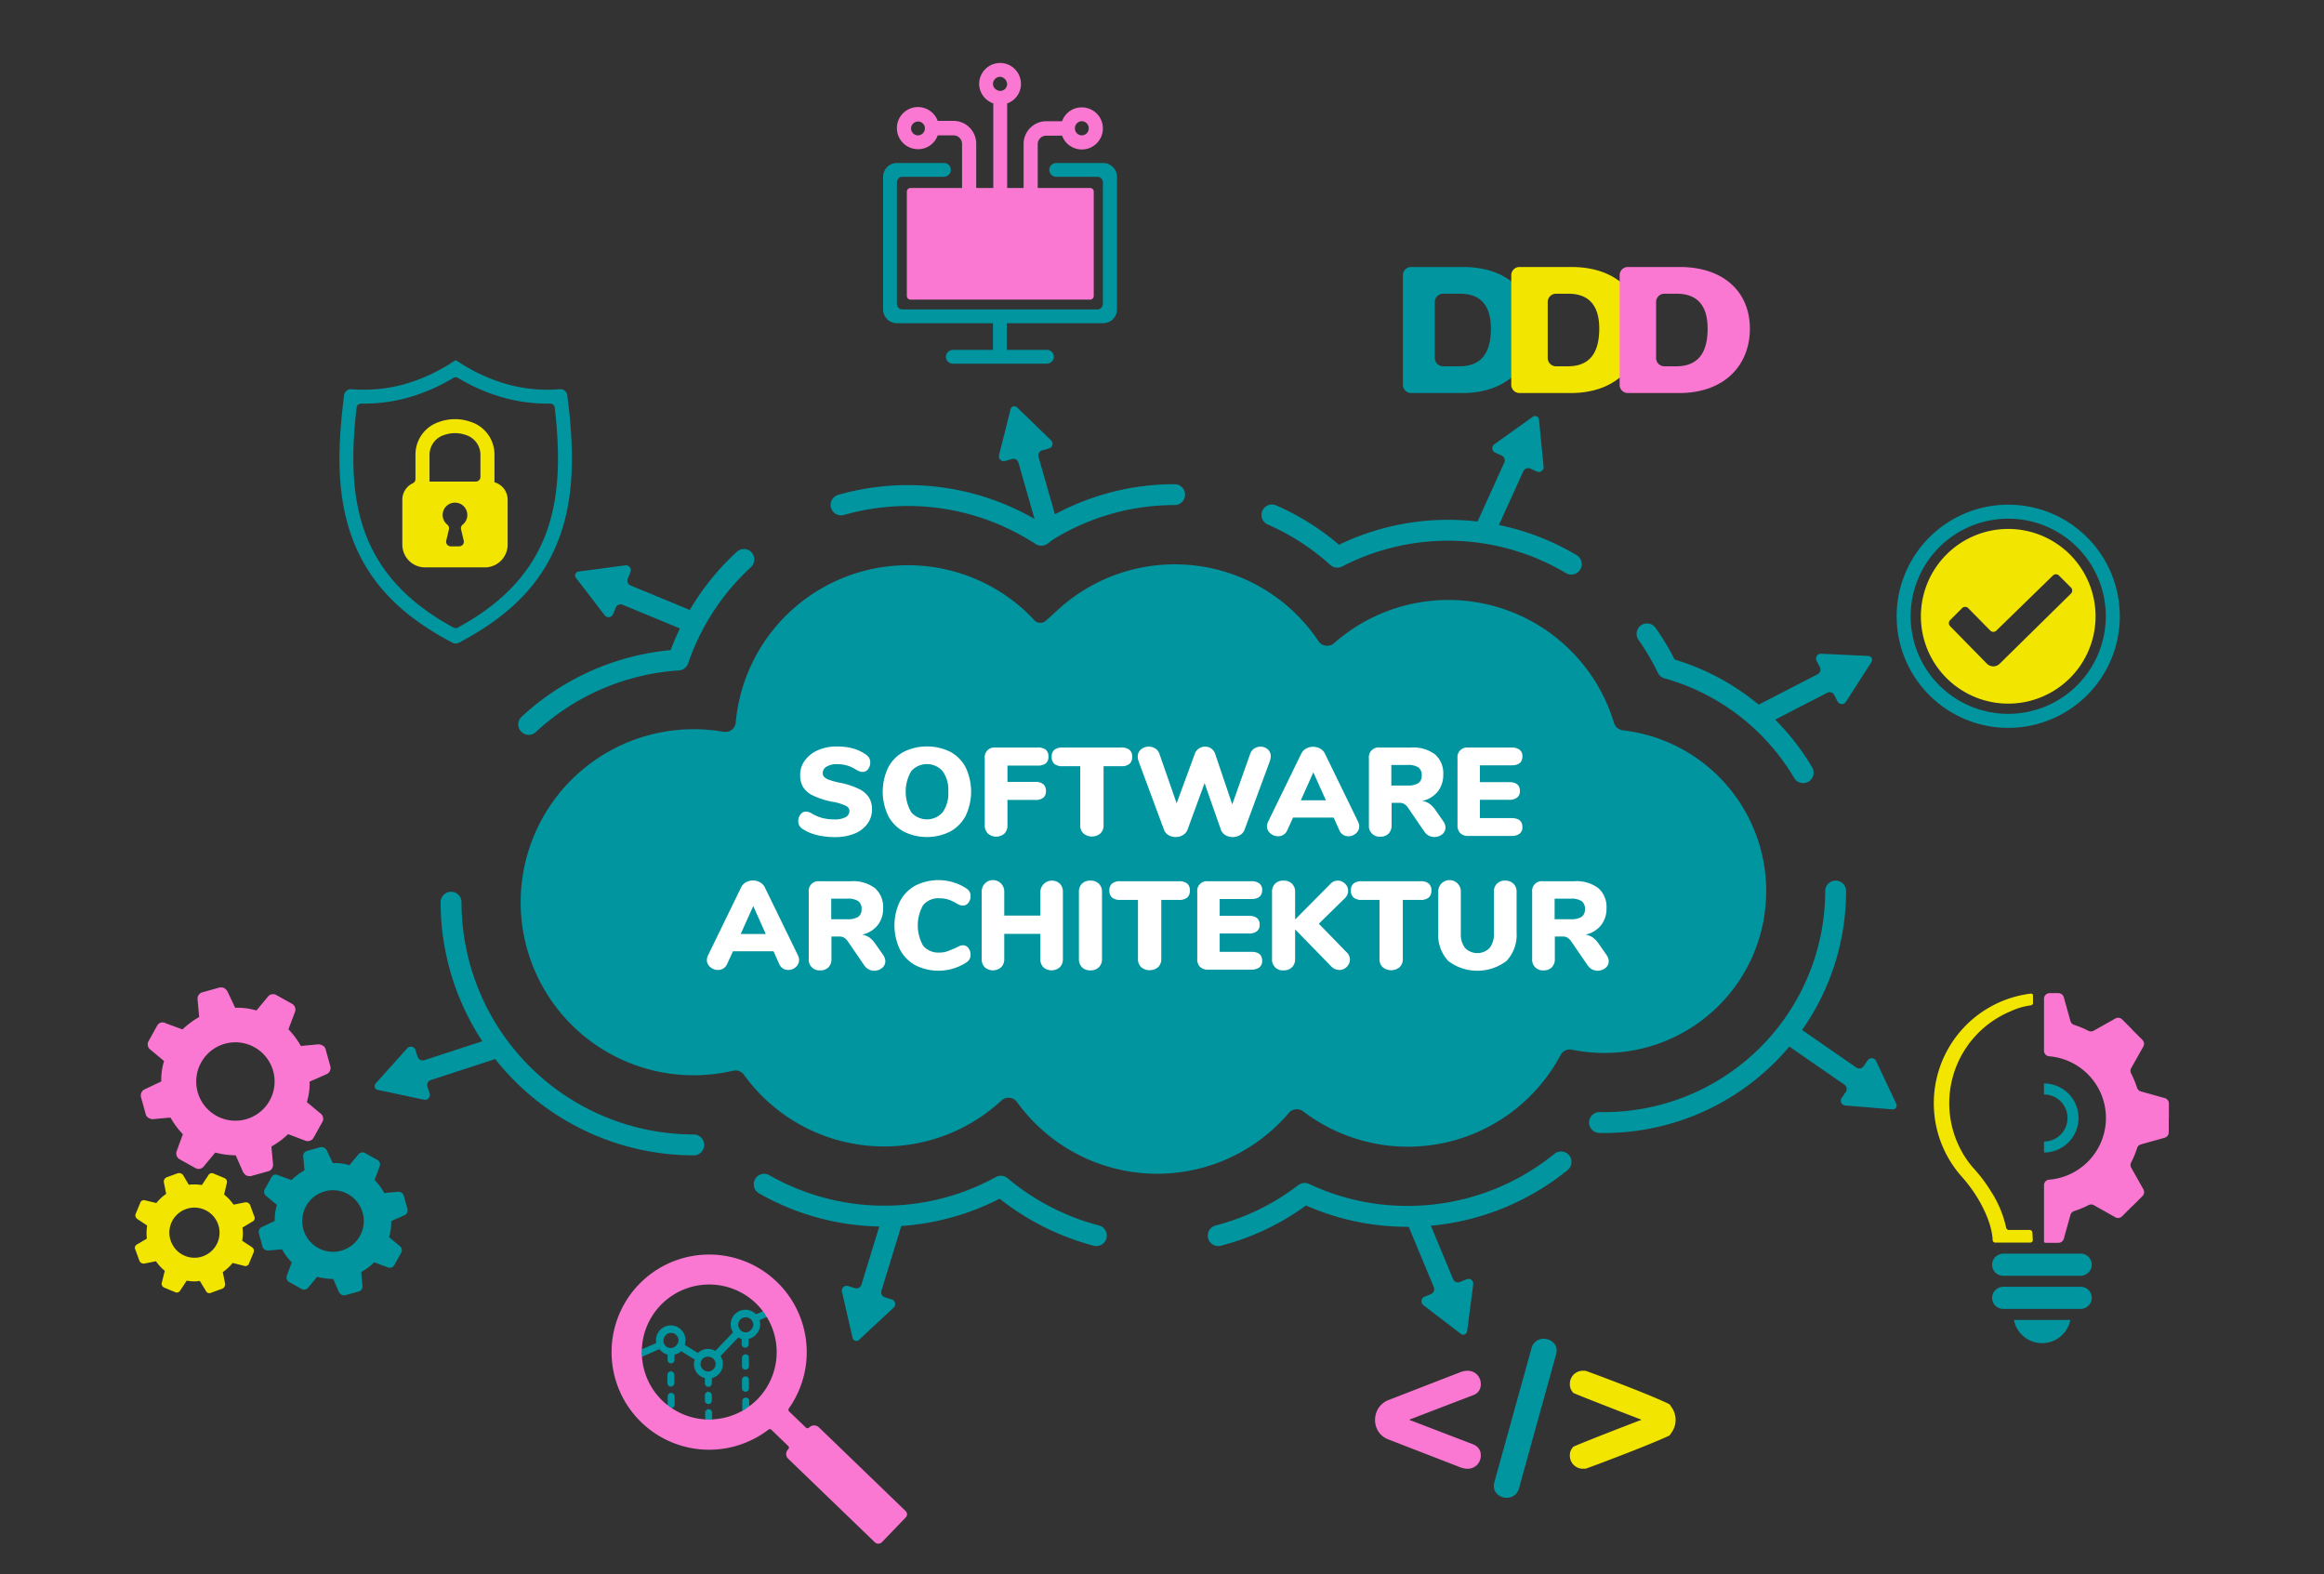 <svg xmlns="http://www.w3.org/2000/svg" xmlns:xlink="http://www.w3.org/1999/xlink" width="443" height="300" viewBox="0 0 443 300">
  <rect x="0" y="0" width="443" height="300" fill="#333333" stroke="none"/>
  <defs>
    <clipPath id="clip-path">
      <rect id="Rechteck_24185" data-name="Rechteck 24185" width="410.879" height="299.01" fill="none"/>
    </clipPath>
    <clipPath id="clip-path-2">
      <rect id="Rechteck_24186" data-name="Rechteck 24186" width="410.879" height="304.799" fill="none"/>
    </clipPath>
    <clipPath id="clip-path-3">
      <rect id="Rechteck_24745" data-name="Rechteck 24745" width="56.329" height="55.143" fill="#fff"/>
    </clipPath>
    <clipPath id="clip-Illustration_B">
      <rect width="443" height="300"/>
    </clipPath>
  </defs>
  <g id="Illustration_B" clip-path="url(#clip-Illustration_B)">
    <g id="Gruppe_86557" data-name="Gruppe 86557" transform="translate(16.06 12)">
      <g id="Gruppe_86554" data-name="Gruppe 86554">
        <g id="Gruppe_86553" data-name="Gruppe 86553" clip-path="url(#clip-path)">
          <g id="Gruppe_88238" data-name="Gruppe 88238" transform="translate(251.36 38.886)">
            <path id="Pfad_312456" data-name="Pfad 312456" d="M293.537,41.047a1.573,1.573,0,0,1,1.573-1.573h9.865c8.476,0,13.39,4.836,13.39,11.749,0,6.929-4.786,12.278-13.512,12.278H295.11a1.573,1.573,0,0,1-1.573-1.573Zm6.086,15.781A1.574,1.574,0,0,0,301.2,58.4h3.141c4.236,0,5.97-2.679,5.97-7.179,0-3.98-1.62-6.65-5.877-6.65H301.2a1.573,1.573,0,0,0-1.574,1.574Z" transform="translate(-293.537 -39.474)" fill="#00959f"/>
            <path id="Pfad_312457" data-name="Pfad 312457" d="M317.476,41.047a1.573,1.573,0,0,1,1.573-1.573h9.865c8.476,0,13.39,4.836,13.39,11.749,0,6.929-4.787,12.278-13.512,12.278h-9.744a1.573,1.573,0,0,1-1.573-1.573Zm6.949,15.781A1.574,1.574,0,0,0,326,58.4h2.278c4.234,0,5.97-2.679,5.97-7.179,0-3.98-1.62-6.65-5.877-6.65H326a1.573,1.573,0,0,0-1.574,1.574Z" transform="translate(-296.82 -39.474)" fill="#f2e500"/>
            <path id="Pfad_312458" data-name="Pfad 312458" d="M341.417,41.047a1.573,1.573,0,0,1,1.573-1.573h9.865c8.476,0,13.39,4.836,13.39,11.749,0,6.929-4.786,12.278-13.512,12.278H342.99a1.573,1.573,0,0,1-1.573-1.573Zm6.949,15.781A1.574,1.574,0,0,0,349.94,58.4h2.278c4.234,0,5.97-2.679,5.97-7.179,0-3.98-1.62-6.65-5.877-6.65H349.94a1.573,1.573,0,0,0-1.574,1.574Z" transform="translate(-300.102 -39.474)" fill="#fa78d2"/>
          </g>
          <g id="Gruppe_88239" data-name="Gruppe 88239" transform="translate(48.651 56.704)">
            <path id="Pfad_312459" data-name="Pfad 312459" d="M48.614,72.31a28.847,28.847,0,0,0,9.949-.918,33.111,33.111,0,0,0,9.191-4.18l.476-.307a.434.434,0,0,1,.478,0l.476.307a33.106,33.106,0,0,0,9.19,4.18,28.852,28.852,0,0,0,9.95.918,1.324,1.324,0,0,1,1.417,1.151v.006C90.9,82.544,91.273,91.419,88.607,99.5c-3.326,10.073-10.407,16.327-19.52,21.128a1.331,1.331,0,0,1-1.236,0c-9.112-4.8-16.2-11.054-19.52-21.128-2.665-8.077-2.288-16.951-1.135-26.029v-.006A1.323,1.323,0,0,1,48.614,72.31Zm10.645,1.634a31.368,31.368,0,0,1-8.786,1.109.881.881,0,0,0-.9.775c-.907,8.023-1.045,15.81,1.274,22.838,2.4,7.279,7.49,13.814,17.19,19.066a.9.9,0,0,0,.855,0c9.7-5.252,14.786-11.786,17.19-19.066,2.319-7.028,2.181-14.815,1.274-22.838a.88.88,0,0,0-.9-.775,31.376,31.376,0,0,1-8.786-1.109,35.162,35.162,0,0,1-8.764-3.782.868.868,0,0,0-.89,0,35.126,35.126,0,0,1-8.765,3.782" transform="translate(-46.317 -66.833)" fill="#00959f"/>
            <path id="Pfad_312460" data-name="Pfad 312460" d="M65.387,91.691h8.824a.881.881,0,0,0,.88-.88V86.685a3.969,3.969,0,0,0-2.77-3.867,6.209,6.209,0,0,0-4.154,0,3.975,3.975,0,0,0-2.78,3.867Zm12.381.131a3.464,3.464,0,0,1,2.509,3.32v8.577a4.343,4.343,0,0,1-4.33,4.33H64.531a4.343,4.343,0,0,1-4.33-4.33V95.141a3.462,3.462,0,0,1,2-3.131.873.873,0,0,0,.506-.791V86.685a6.535,6.535,0,0,1,4.547-6.376,8.924,8.924,0,0,1,5.974,0,6.528,6.528,0,0,1,4.537,6.377Zm-7.529,3.884a2.353,2.353,0,0,1,1.478,4.183.889.889,0,0,0-.324.9l.512,2.165a.879.879,0,0,1-.856,1.082H69.43a.879.879,0,0,1-.856-1.082l.512-2.165a.889.889,0,0,0-.324-.9,2.353,2.353,0,0,1,1.478-4.183" transform="translate(-48.221 -68.61)" fill="#f2e500" fill-rule="evenodd"/>
          </g>
          <g id="Gruppe_88236" data-name="Gruppe 88236" transform="translate(352.56 177.29)">
            <path id="Pfad_312461" data-name="Pfad 312461" d="M455.164,231.991a6.594,6.594,0,0,0-6.586-6.586v2.1a4.485,4.485,0,1,1,0,8.971v2.1a6.594,6.594,0,0,0,6.586-6.586" transform="translate(-427.574 -208.196)" fill="#00959f"/>
            <path id="Pfad_312462" data-name="Pfad 312462" d="M435.97,253.02h6.65a.491.491,0,0,0,.49-.519l-.081-1.4a.519.519,0,0,0-.518-.489h-3.934a.559.559,0,0,1-.55-.444,20.9,20.9,0,0,0-2.9-6.926,28.779,28.779,0,0,0-3.248-4.32,18.04,18.04,0,0,1-2.9-4.412,18.962,18.962,0,0,1,9.765-25.516,13.532,13.532,0,0,1,4.007-1.2.454.454,0,0,0,.4-.446l-.008-1.44a.353.353,0,0,0-.392-.348,21.051,21.051,0,0,0-13.375,34.681,28.255,28.255,0,0,1,2.98,3.91c2.675,4.328,3.06,7.24,3.094,8.361a.524.524,0,0,0,.52.514" transform="translate(-424.236 -205.474)" fill="#f2e500"/>
            <path id="Pfad_312463" data-name="Pfad 312463" d="M448.664,252.982a.565.565,0,0,0,.228.069h2.428a1.075,1.075,0,0,0,1.035-.785l1.269-4.541a1.072,1.072,0,0,1,.71-.727,18.5,18.5,0,0,0,2.734-1.136,1.071,1.071,0,0,1,1.017.013l4.086,2.3a1.075,1.075,0,0,0,1.287-.176l1.938-1.938.016.016,1.938-1.937a1.075,1.075,0,0,0,.176-1.287l-2.316-4.115a1.068,1.068,0,0,1-.013-1.016A18.515,18.515,0,0,0,466.326,235a1.073,1.073,0,0,1,.728-.711l4.522-1.265a1.074,1.074,0,0,0,.785-1.035v-2.741h.023V226.5a1.074,1.074,0,0,0-.784-1.035l-4.558-1.275a1.074,1.074,0,0,1-.727-.709,18.6,18.6,0,0,0-1.127-2.714,1.072,1.072,0,0,1,.012-1.016l2.31-4.1a1.074,1.074,0,0,0-.177-1.287l-1.937-1.938.016-.016-1.938-1.938a1.074,1.074,0,0,0-1.286-.177l-4.132,2.326a1.075,1.075,0,0,1-1.016.013,18.438,18.438,0,0,0-2.706-1.121,1.075,1.075,0,0,1-.71-.727l-1.269-4.541a1.075,1.075,0,0,0-1.035-.785h-1.665a1.075,1.075,0,0,0-1.075,1.075v9.894a1.063,1.063,0,0,0,.967,1.065,11.8,11.8,0,0,1,0,23.522,1.062,1.062,0,0,0-.967,1.065v10.595s0,.23.084.3" transform="translate(-427.574 -205.462)" fill="#fa78d2"/>
            <path id="Pfad_312464" data-name="Pfad 312464" d="M447.308,282.074a5.485,5.485,0,0,0,5.376-4.427H441.932a5.485,5.485,0,0,0,5.376,4.427" transform="translate(-426.662 -215.36)" fill="#00959f"/>
            <path id="Pfad_312465" data-name="Pfad 312465" d="M454,270.321H439.332a2.181,2.181,0,0,0-2.15,1.582,2.115,2.115,0,0,0,2.046,2.639h14.666a2.182,2.182,0,0,0,2.151-1.581A2.115,2.115,0,0,0,454,270.321" transform="translate(-426.002 -214.355)" fill="#00959f"/>
            <path id="Pfad_312466" data-name="Pfad 312466" d="M454,263H439.332a2.181,2.181,0,0,0-2.15,1.582,2.115,2.115,0,0,0,2.046,2.639h14.666a2.182,2.182,0,0,0,2.151-1.581A2.115,2.115,0,0,0,454,263" transform="translate(-426.002 -213.351)" fill="#00959f"/>
          </g>
        </g>
      </g>
      <g id="Gruppe_86556" data-name="Gruppe 86556">
        <g id="Gruppe_86555" data-name="Gruppe 86555" clip-path="url(#clip-path-2)">
          <g id="Gruppe_88240" data-name="Gruppe 88240" transform="translate(9.649 176.187)">
            <path id="Pfad_312483" data-name="Pfad 312483" d="M27.731,267.223l-.348-1.246a1.025,1.025,0,0,1,.584-1.216l2.449-1.157a9.466,9.466,0,0,1,.412-3.06l-2.077-1.725a.971.971,0,0,1-.233-1.256l.647-1.164.647-1.164a.9.9,0,0,1,1.246-.349l2.527.928a12.593,12.593,0,0,1,2.5-1.86l-.246-2.65a.994.994,0,0,1,.773-1.06l1.246-.348,1.246-.348a1.12,1.12,0,0,1,.765.1,1.582,1.582,0,0,1,.451.481l1.157,2.449a9.467,9.467,0,0,1,3.175.4l1.724-2.077a.972.972,0,0,1,1.257-.233l1.164.647,1.164.647a1,1,0,0,1,.463,1.235l-.979,2.59a12.591,12.591,0,0,1,1.859,2.5l2.65-.247a1.237,1.237,0,0,1,.6.177.835.835,0,0,1,.462.6l.349,1.246.348,1.246a1.026,1.026,0,0,1-.584,1.217l-2.512,1.1a9.441,9.441,0,0,1-.413,3.06l2.079,1.725a.973.973,0,0,1,.233,1.256l-.647,1.165L53.218,272a1,1,0,0,1-1.235.463l-2.59-.979a12.588,12.588,0,0,1-2.5,1.859L47.14,276a.994.994,0,0,1-.773,1.06l-1.246.349-1.246.348a1.124,1.124,0,0,1-.765-.1,1.608,1.608,0,0,1-.452-.482l-1.1-2.512a12.658,12.658,0,0,1-3.06-.413l-1.725,2.078a.971.971,0,0,1-1.256.233l-1.164-.647-1.164-.647a1,1,0,0,1-.463-1.235l.928-2.526a12.6,12.6,0,0,1-1.86-2.5l-2.65.247a1.23,1.23,0,0,1-.6-.177.835.835,0,0,1-.463-.6Zm9-6.994a5.867,5.867,0,1,0,8.179-1.4,5.863,5.863,0,0,0-8.179,1.4" transform="translate(-3.751 -219.083)" fill="#00959f"/>
            <path id="Pfad_312484" data-name="Pfad 312484" d="M1.955,260.472l2.138.5a9.011,9.011,0,0,1,1.872-1.743l-.433-2.168a.892.892,0,0,1,.49-.975l1.067-.39,1.068-.389a.992.992,0,0,1,1.016.312l1.1,1.873a9.146,9.146,0,0,1,2.5.058L14,255.693a.753.753,0,0,1,1.016-.327l1.028.427,1.028.428a.873.873,0,0,1,.451.481.82.82,0,0,1-.009.524l-.5,2.138a9.174,9.174,0,0,1,1.806,1.924l2.168-.434a.892.892,0,0,1,.975.49l.39,1.068.389,1.067a.722.722,0,0,1-.312,1.017l-1.925,1.167a7.163,7.163,0,0,1-.058,2.5l1.857,1.223a1.032,1.032,0,0,1,.325.376.837.837,0,0,1,0,.639l-.428,1.028-.427,1.028a.722.722,0,0,1-.942.494l-2.2-.551a8.611,8.611,0,0,1-1.872,1.743l.434,2.168a.894.894,0,0,1-.49.976l-1.068.389-1.067.39a.723.723,0,0,1-1.017-.312l-1.167-1.925a7.167,7.167,0,0,1-2.5-.058l-1.223,1.856a.753.753,0,0,1-1.016.327l-1.027-.427L5.592,277.1a.866.866,0,0,1-.451-.481.808.808,0,0,1,.009-.524l.551-2.2a8.441,8.441,0,0,1-1.68-1.82l-2.168.434a.893.893,0,0,1-.975-.49l-.39-1.068L.1,269.884a.721.721,0,0,1,.312-1.017l1.872-1.1a9.135,9.135,0,0,1,.058-2.5L.486,264.038a1.053,1.053,0,0,1-.326-.377.837.837,0,0,1,0-.639l.427-1.028.428-1.028a.722.722,0,0,1,.941-.494m4.824,7.512A4.778,4.778,0,1,0,10,262.049a4.759,4.759,0,0,0-3.225,5.936" transform="translate(0 -219.872)" fill="#f2e500"/>
            <path id="Pfad_312485" data-name="Pfad 312485" d="M6.041,221.084l3.217,1.181a16.036,16.036,0,0,1,3.183-2.368l-.313-3.374a1.267,1.267,0,0,1,.985-1.35l1.586-.443,1.587-.444a1.437,1.437,0,0,1,.974.131,2.051,2.051,0,0,1,.575.613l1.473,3.118a12.031,12.031,0,0,1,4.043.513l2.2-2.646a1.238,1.238,0,0,1,1.6-.3l1.482.824,1.482.824a1.277,1.277,0,0,1,.59,1.573l-1.248,3.3a16,16,0,0,1,2.368,3.183l3.374-.313a1.557,1.557,0,0,1,.761.225,1.063,1.063,0,0,1,.588.759l.444,1.586.443,1.587a1.305,1.305,0,0,1-.744,1.549l-3.2,1.407a12.042,12.042,0,0,1-.526,3.9l2.646,2.2a1.238,1.238,0,0,1,.3,1.6l-.824,1.482-.824,1.482a1.277,1.277,0,0,1-1.573.59l-3.3-1.247a16.038,16.038,0,0,1-3.184,2.367l.314,3.374a1.267,1.267,0,0,1-.985,1.35l-1.587.443-1.586.443a1.431,1.431,0,0,1-.974-.131,2.029,2.029,0,0,1-.575-.613l-1.407-3.2a16.183,16.183,0,0,1-3.9-.525l-2.2,2.646a1.238,1.238,0,0,1-1.6.3l-1.482-.824-1.482-.824a1.276,1.276,0,0,1-.59-1.572l1.18-3.218a16.037,16.037,0,0,1-2.367-3.183l-3.374.313a1.548,1.548,0,0,1-.761-.225,1.06,1.06,0,0,1-.588-.759L1.8,236.793l-.444-1.587a1.307,1.307,0,0,1,.744-1.549l3.118-1.473a12.047,12.047,0,0,1,.526-3.9l-2.646-2.2a1.237,1.237,0,0,1-.3-1.6l.824-1.482.824-1.482a1.151,1.151,0,0,1,1.587-.444m7.216,6.8a7.471,7.471,0,1,0,10.414-1.781,7.465,7.465,0,0,0-10.414,1.781" transform="translate(-0.182 -214.247)" fill="#fa78d2"/>
          </g>
          <g id="Gruppe_88237" data-name="Gruppe 88237" transform="translate(345.479 84.191)">
            <path id="Pfad_312486" data-name="Pfad 312486" d="M442.776,103.16a21.269,21.269,0,1,0,21.269,21.269,21.272,21.272,0,0,0-21.269-21.269m0,39.867a18.6,18.6,0,1,1,18.6-18.6,18.619,18.619,0,0,1-18.6,18.6" transform="translate(-421.507 -103.16)" fill="#00959f"/>
            <path id="Pfad_312487" data-name="Pfad 312487" d="M443.51,108.515a16.649,16.649,0,1,0,16.649,16.649,16.667,16.667,0,0,0-16.649-16.649m-1.638,25.7a1.721,1.721,0,0,1-2.435-.022l-7.009-7.147a.815.815,0,0,1,.005-1.149l2.286-2.286a.816.816,0,0,1,1.158,0l4.214,4.276a.816.816,0,0,0,1.151.012l10.791-10.511a.815.815,0,0,1,1.146.007l2.286,2.286a.817.817,0,0,1,0,1.159Z" transform="translate(-422.241 -103.894)" fill="#f2e500"/>
          </g>
          <path id="Pfad_312493" data-name="Pfad 312493" d="M218.428,22.094h-8.865a1.424,1.424,0,0,0-1.236.657,1.314,1.314,0,0,0,1.133,1.977h7.854a1.051,1.051,0,0,1,1.051,1.052V48.95A1.051,1.051,0,0,1,217.314,50H180.159a1.051,1.051,0,0,1-1.052-1.051V25.779a1.052,1.052,0,0,1,1.052-1.052h7.813a1.424,1.424,0,0,0,1.236-.656,1.315,1.315,0,0,0-1.133-1.978h-8.968a2.642,2.642,0,0,0-2.634,2.634V50a2.642,2.642,0,0,0,2.634,2.634H197.42v5.079h-7.548a1.424,1.424,0,0,0-1.236.657,1.315,1.315,0,0,0,1.133,1.978H207.6a1.423,1.423,0,0,0,1.236-.657,1.315,1.315,0,0,0-1.133-1.978h-7.65V52.635h18.374A2.642,2.642,0,0,0,221.062,50V24.728a2.641,2.641,0,0,0-2.634-2.634" transform="translate(-24.197 -3.029)" fill="#00959f"/>
          <path id="Pfad_312494" data-name="Pfad 312494" d="M183.387,16.428A3.948,3.948,0,0,0,187.3,13.8h3.01a1.62,1.62,0,0,1,1.631,1.631v8.4h-9.823a.7.7,0,0,0-.7.7V44.407a.7.7,0,0,0,.7.7h34.227a.7.7,0,0,0,.7-.7V24.529a.7.7,0,0,0-.7-.7h-9.981V15.491A1.62,1.62,0,0,1,208,13.86h3.01a4.011,4.011,0,1,0,3.763-5.393,3.942,3.942,0,0,0-3.763,2.634H208a4.34,4.34,0,0,0-4.327,4.327v8.4h-3.136V7.714a3.95,3.95,0,0,0,2.634-3.638A3.99,3.99,0,0,0,199.281,0h-.063A4.017,4.017,0,0,0,195.2,3.888a3.931,3.931,0,0,0,1.129,2.823,4.192,4.192,0,0,0,1.568,1V23.828H194.64V15.365a4.34,4.34,0,0,0-4.327-4.327H187.3a4.012,4.012,0,1,0-3.916,5.39M214.771,11.1a1.339,1.339,0,0,1,1.317,1.38,1.317,1.317,0,0,1-2.634,0,1.339,1.339,0,0,1,1.317-1.38M197.838,3.951a1.38,1.38,0,0,1,1.38-1.317,1.477,1.477,0,0,1,1.317,1.38,1.324,1.324,0,0,1-1.317,1.317h-.063a1.649,1.649,0,0,1-.941-.439,1.279,1.279,0,0,1-.376-.941m-14.3,7.212a1.286,1.286,0,0,1,1.317,1.317A1.324,1.324,0,0,1,183.54,13.8a1.317,1.317,0,1,1,0-2.634" transform="translate(-24.615)" fill="#fa78d2"/>
          <g id="Gruppe_88234" data-name="Gruppe 88234" transform="translate(55.348 65.432)">
            <path id="Pfad_312467" data-name="Pfad 312467" d="M384.558,158.242a1.989,1.989,0,0,1-1.712-.973,41.9,41.9,0,0,0-24.736-19,1.985,1.985,0,0,1-1.253-1.052,44.043,44.043,0,0,0-3.689-6.268,1.991,1.991,0,1,1,3.252-2.3,48.011,48.011,0,0,1,3.629,6.035,45.855,45.855,0,0,1,26.219,20.546,1.991,1.991,0,0,1-1.709,3.009" transform="translate(-112.244 -86.416)" fill="#00959f"/>
            <path id="Pfad_312468" data-name="Pfad 312468" d="M398.4,144.222l4.878-7.595a.742.742,0,0,0-.589-1.141l-9.016-.428a.924.924,0,0,0-.865,1.347l.629,1.218a.994.994,0,0,1-.428,1.339l-11.863,6.121a.691.691,0,0,0-.3.932l1.191,2.309a.692.692,0,0,0,.932.3L394.83,142.5a.993.993,0,0,1,1.338.427l.629,1.219a.924.924,0,0,0,1.6.076" transform="translate(-117.939 -87.892)" fill="#00959f"/>
            <path id="Pfad_312469" data-name="Pfad 312469" d="M399.828,239.359l9,.743a.742.742,0,0,0,.731-1.056l-3.854-8.162a.924.924,0,0,0-1.6-.132l-.781,1.127a.993.993,0,0,1-1.382.251l-10.972-7.6a.692.692,0,0,0-.963.175l-1.48,2.135a.691.691,0,0,0,.174.963l10.972,7.6a.993.993,0,0,1,.251,1.382l-.781,1.128a.924.924,0,0,0,.683,1.447" transform="translate(-119.495 -106.088)" fill="#00959f"/>
            <path id="Pfad_312470" data-name="Pfad 312470" d="M300.936,286.44l7.169,5.484a.742.742,0,0,0,1.186-.494l1.164-8.95a.923.923,0,0,0-1.271-.972l-1.265.526a.994.994,0,0,1-1.3-.536l-5.128-12.325a.692.692,0,0,0-.9-.373l-2.4,1a.691.691,0,0,0-.373.9l5.128,12.325a.994.994,0,0,1-.536,1.3l-1.266.526a.924.924,0,0,0-.206,1.587" transform="translate(-101.035 -115.119)" fill="#00959f"/>
            <path id="Pfad_312471" data-name="Pfad 312471" d="M56.945,229l-6.031,6.715a.741.741,0,0,0,.4,1.221l8.831,1.867a.924.924,0,0,0,1.07-1.191l-.425-1.3a.992.992,0,0,1,.636-1.252l12.691-4.141a.691.691,0,0,0,.443-.872l-.806-2.47a.693.693,0,0,0-.872-.444L60.188,231.27a.993.993,0,0,1-1.253-.635l-.425-1.3A.924.924,0,0,0,56.945,229" transform="translate(-50.724 -106.636)" fill="#00959f"/>
            <path id="Pfad_312472" data-name="Pfad 312472" d="M162.582,284.026l2.027,8.8a.741.741,0,0,0,1.227.376l6.6-6.153a.924.924,0,0,0-.359-1.559l-1.311-.4a.993.993,0,0,1-.659-1.241l3.908-12.764a.692.692,0,0,0-.459-.864l-2.485-.761a.692.692,0,0,0-.864.459L166.3,282.677a.993.993,0,0,1-1.241.659l-1.312-.4a.924.924,0,0,0-1.171,1.091" transform="translate(-73.499 -115.257)" fill="#00959f"/>
            <path id="Pfad_312473" data-name="Pfad 312473" d="M210.1,82.316l-6.485-6.278a.742.742,0,0,0-1.235.353l-2.194,8.755a.924.924,0,0,0,1.149,1.113l1.319-.377a.994.994,0,0,1,1.228.682L207.546,99.4a.692.692,0,0,0,.855.475l2.5-.714a.691.691,0,0,0,.475-.854L207.71,85.473a.992.992,0,0,1,.682-1.228l1.319-.377a.924.924,0,0,0,.389-1.552" transform="translate(-81.157 -75.83)" fill="#00959f"/>
            <path id="Pfad_312474" data-name="Pfad 312474" d="M327.2,87.812l-.88-8.983a.742.742,0,0,0-1.169-.531l-7.341,5.253a.924.924,0,0,0,.156,1.593l1.249.566a.993.993,0,0,1,.494,1.315L314.2,99.182a.692.692,0,0,0,.344.916l2.367,1.073a.691.691,0,0,0,.915-.344l5.516-12.156a.994.994,0,0,1,1.316-.494l1.249.567a.924.924,0,0,0,1.3-.932" transform="translate(-104.369 -76.304)" fill="#00959f"/>
            <path id="Pfad_312475" data-name="Pfad 312475" d="M108.3,113.9l-8.948,1.186a.742.742,0,0,0-.491,1.187l5.5,7.157a.924.924,0,0,0,1.586-.21l.523-1.267a.994.994,0,0,1,1.3-.538l12.338,5.1a.692.692,0,0,0,.9-.375l.992-2.4a.691.691,0,0,0-.374-.9l-12.338-5.1a.993.993,0,0,1-.538-1.3l.524-1.268a.924.924,0,0,0-.975-1.269" transform="translate(-60.496 -83.581)" fill="#00959f"/>
            <path id="Pfad_312476" data-name="Pfad 312476" d="M114.769,242.27a48.3,48.3,0,0,1-48.247-48.247,1.991,1.991,0,0,1,3.982,0,44.316,44.316,0,0,0,44.266,44.266,1.991,1.991,0,1,1,0,3.982" transform="translate(-53.941 -99.495)" fill="#00959f"/>
            <path id="Pfad_312477" data-name="Pfad 312477" d="M87.1,145.418a1.991,1.991,0,0,1-1.355-3.45,48.332,48.332,0,0,1,28.417-12.7,48.4,48.4,0,0,1,12.607-18.742,1.99,1.99,0,1,1,2.693,2.931,44.4,44.4,0,0,0-11.973,18.337,1.991,1.991,0,0,1-1.759,1.347,44.311,44.311,0,0,0-27.275,11.746,1.985,1.985,0,0,1-1.355.532" transform="translate(-57.727 -82.789)" fill="#00959f"/>
            <path id="Pfad_312478" data-name="Pfad 312478" d="M206.773,273.3a1.968,1.968,0,0,1-.5-.065,48.816,48.816,0,0,1-17.935-8.96,48.178,48.178,0,0,1-45.892-1.035,1.991,1.991,0,0,1,1.972-3.459,44.194,44.194,0,0,0,43.2.371,1.991,1.991,0,0,1,2.241.221,44.781,44.781,0,0,0,17.422,9.009,1.991,1.991,0,0,1-.5,3.918" transform="translate(-69.199 -113.239)" fill="#00959f"/>
            <path id="Pfad_312479" data-name="Pfad 312479" d="M344.305,237.467c-.308,0-.616,0-.924-.01a1.99,1.99,0,1,1,.084-3.98q.42.008.84.008a42.184,42.184,0,0,0,42.136-42.136,1.991,1.991,0,1,1,3.982,0,46.17,46.17,0,0,1-46.118,46.118" transform="translate(-109.929 -98.951)" fill="#00959f"/>
            <path id="Pfad_312480" data-name="Pfad 312480" d="M252.146,272.22a1.991,1.991,0,0,1-.5-3.919,43.945,43.945,0,0,0,15.768-7.7,2,2,0,0,1,2.062-.22,43.758,43.758,0,0,0,18.821,4.184,44.372,44.372,0,0,0,27.943-9.924,1.991,1.991,0,0,1,2.516,3.087A48.369,48.369,0,0,1,288.3,268.548a47.723,47.723,0,0,1-19.424-4.065,47.864,47.864,0,0,1-16.224,7.672,1.992,1.992,0,0,1-.5.064" transform="translate(-91.339 -112.155)" fill="#00959f"/>
            <path id="Pfad_312481" data-name="Pfad 312481" d="M200.064,106.207a1.989,1.989,0,0,1-1.039-.293l-1.2-.732a44.421,44.421,0,0,0-35.4-4.839,1.991,1.991,0,0,1-1.1-3.828,48.4,48.4,0,0,1,38.586,5.276l.019.012c.037-.026.075-.052.113-.076a48.074,48.074,0,0,1,25.414-7.246,1.991,1.991,0,0,1,0,3.982,44.09,44.09,0,0,0-23.228,6.594l-.956.737a1.992,1.992,0,0,1-1.215.413" transform="translate(-72.956 -79.628)" fill="#00959f"/>
            <path id="Pfad_312482" data-name="Pfad 312482" d="M322.063,112.695a1.98,1.98,0,0,1-1.011-.277,43.992,43.992,0,0,0-42.67-1.261,1.99,1.99,0,0,1-2.247-.292,44.133,44.133,0,0,0-11.929-7.708,1.991,1.991,0,1,1,1.6-3.648,48.136,48.136,0,0,1,11.979,7.5,47.963,47.963,0,0,1,45.3,1.98,1.991,1.991,0,0,1-1.014,3.705" transform="translate(-93.958 -80.618)" fill="#00959f"/>
            <path id="Pfad_312495" data-name="Pfad 312495" d="M183.408,124.089l0,0A32.965,32.965,0,0,0,126.681,143.8a1.991,1.991,0,0,1-2.324,1.782,32.977,32.977,0,1,0,1.851,64.585,1.993,1.993,0,0,1,2.054.811,32.962,32.962,0,0,0,49.072,4.88,1.991,1.991,0,0,1,1.351-.529,1.83,1.83,0,0,1,.2.01,1.993,1.993,0,0,1,1.416.812,32.958,32.958,0,0,0,51.82,2.065,1.99,1.99,0,0,1,2.721-.291,32.975,32.975,0,0,0,49.075-10.744,1.988,1.988,0,0,1,2.151-1.015A30.849,30.849,0,1,0,295.8,145.3a2.045,2.045,0,0,1-1.71-1.44,32.971,32.971,0,0,0-53.354-15.172,1.99,1.99,0,0,1-2.969-.385,32.95,32.95,0,0,0-49.818-5.838l-2.13,1.928a1.6,1.6,0,0,1-2.3-.162Z" transform="translate(-57.846 -83.533)" fill="#00959f"/>
            <g id="Gruppe_86558" data-name="Gruppe 86558" transform="translate(63.33 64.831)">
              <path id="Pfad_312496" data-name="Pfad 312496" d="M155.587,174.1a8.139,8.139,0,0,1-2.688-1.159,2.064,2.064,0,0,1-.585-.646,1.81,1.81,0,0,1-.179-.86,1.9,1.9,0,0,1,.43-1.241,1.269,1.269,0,0,1,1-.526,1.877,1.877,0,0,1,.6.1,3.7,3.7,0,0,1,.717.358,7.814,7.814,0,0,0,1.947.788,9.181,9.181,0,0,0,2.186.239,4.377,4.377,0,0,0,2.138-.418,1.338,1.338,0,0,0,.729-1.23,1.121,1.121,0,0,0-.681-.944,9.621,9.621,0,0,0-2.592-.776,15.072,15.072,0,0,1-3.7-1.195,4.383,4.383,0,0,1-1.875-1.636,4.54,4.54,0,0,1-.537-2.282,4.586,4.586,0,0,1,.908-2.771,6.048,6.048,0,0,1,2.5-1.947,8.717,8.717,0,0,1,3.572-.7,11.517,11.517,0,0,1,3.106.382,7.8,7.8,0,0,1,2.485,1.195,1.941,1.941,0,0,1,.609.657,1.829,1.829,0,0,1,.179.848,1.94,1.94,0,0,1-.418,1.242,1.237,1.237,0,0,1-.992.526,1.883,1.883,0,0,1-.573-.084,3.908,3.908,0,0,1-.741-.37q-.119-.072-.681-.37a5.509,5.509,0,0,0-1.314-.478,7.058,7.058,0,0,0-1.636-.179,3.638,3.638,0,0,0-1.959.466,1.4,1.4,0,0,0-.741,1.23,1.053,1.053,0,0,0,.263.741,2.652,2.652,0,0,0,.979.561,14.288,14.288,0,0,0,2.126.561,14.253,14.253,0,0,1,3.607,1.206,4.608,4.608,0,0,1,1.864,1.637,4.249,4.249,0,0,1,.549,2.2,4.581,4.581,0,0,1-.884,2.782,5.649,5.649,0,0,1-2.473,1.863,9.59,9.59,0,0,1-3.691.657,14.3,14.3,0,0,1-3.548-.417" transform="translate(-134.707 -157.241)" fill="#fff"/>
              <path id="Pfad_312497" data-name="Pfad 312497" d="M176.309,173.451a7.248,7.248,0,0,1-2.927-3.009,10.7,10.7,0,0,1,0-9.15,7.179,7.179,0,0,1,2.927-3,10.07,10.07,0,0,1,8.959,0,7.105,7.105,0,0,1,2.915,3,10.758,10.758,0,0,1-.012,9.15,7.248,7.248,0,0,1-2.927,3.009,9.918,9.918,0,0,1-8.935,0m7.466-3.654a6.2,6.2,0,0,0,1.075-3.93,6.094,6.094,0,0,0-1.087-3.918,4,4,0,0,0-5.961-.012,7.742,7.742,0,0,0,0,7.872,3.99,3.99,0,0,0,5.973-.012" transform="translate(-138.825 -157.241)" fill="#fff"/>
              <path id="Pfad_312498" data-name="Pfad 312498" d="M197.372,173.9a2.13,2.13,0,0,1-.6-1.576V159.542a1.835,1.835,0,0,1,2.031-2.031h8.027a2.445,2.445,0,0,1,1.577.418,1.631,1.631,0,0,1,.5,1.326,1.543,1.543,0,0,1-.514,1.29,2.5,2.5,0,0,1-1.565.406H201.1v3.106h5.256a2.4,2.4,0,0,1,1.565.43,1.619,1.619,0,0,1,.514,1.314,1.545,1.545,0,0,1-.514,1.29,2.5,2.5,0,0,1-1.565.406H201.1v4.827a2.146,2.146,0,0,1-.585,1.588,2.382,2.382,0,0,1-3.142-.012" transform="translate(-143.798 -157.296)" fill="#fff"/>
              <path id="Pfad_312499" data-name="Pfad 312499" d="M218.851,173.888a2.069,2.069,0,0,1-.609-1.565V161.071h-3.368a2.352,2.352,0,0,1-1.565-.442,1.682,1.682,0,0,1-.514-1.35,1.645,1.645,0,0,1,.514-1.338,2.4,2.4,0,0,1,1.565-.43h11.181a2.4,2.4,0,0,1,1.565.43,1.647,1.647,0,0,1,.514,1.338,1.684,1.684,0,0,1-.514,1.35,2.351,2.351,0,0,1-1.565.442h-3.369v11.252a2.069,2.069,0,0,1-.609,1.565,2.517,2.517,0,0,1-3.225,0" transform="translate(-147.061 -157.296)" fill="#fff"/>
              <path id="Pfad_312500" data-name="Pfad 312500" d="M255.61,157.659a2.087,2.087,0,0,1,1.182-.358,2.045,2.045,0,0,1,1.374.5,1.7,1.7,0,0,1,.585,1.362,3.17,3.17,0,0,1-.191.956l-4.8,13a1.928,1.928,0,0,1-.872,1.039,2.726,2.726,0,0,1-1.4.37,2.662,2.662,0,0,1-1.386-.37,1.931,1.931,0,0,1-.86-1.039l-3.106-8.863-3.25,8.863a2.049,2.049,0,0,1-.883,1.039,2.621,2.621,0,0,1-1.362.37,2.658,2.658,0,0,1-1.386-.37,1.935,1.935,0,0,1-.86-1.039l-4.826-13a2.749,2.749,0,0,1-.167-.908,1.7,1.7,0,0,1,.633-1.4,2.262,2.262,0,0,1,1.469-.514,2.3,2.3,0,0,1,1.23.346,1.9,1.9,0,0,1,.8,1.039l3.273,9.413,3.464-9.413a2,2,0,0,1,.777-1.027,2.085,2.085,0,0,1,1.182-.358,1.991,1.991,0,0,1,1.935,1.41l3.248,9.6,3.416-9.628a2.006,2.006,0,0,1,.777-1.027" transform="translate(-151.258 -157.253)" fill="#fff"/>
              <path id="Pfad_312501" data-name="Pfad 312501" d="M281.916,172.5a1.706,1.706,0,0,1-.633,1.337,2.14,2.14,0,0,1-1.445.55,1.839,1.839,0,0,1-1-.287,1.928,1.928,0,0,1-.717-.861l-1.075-2.412H269.3l-1.1,2.412a1.867,1.867,0,0,1-1.744,1.148,2.228,2.228,0,0,1-1.469-.55,1.683,1.683,0,0,1-.657-1.337,2.06,2.06,0,0,1,.215-.885l6.307-12.948a2.22,2.22,0,0,1,.92-.991,2.779,2.779,0,0,1,2.688,0,2.2,2.2,0,0,1,.932.991l6.307,12.948a2.06,2.06,0,0,1,.215.885m-6.355-4.969-2.389-5.328-2.389,5.328Z" transform="translate(-157.557 -157.259)" fill="#fff"/>
              <path id="Pfad_312502" data-name="Pfad 312502" d="M303.319,172.776a1.586,1.586,0,0,1-.633,1.279,2.348,2.348,0,0,1-2.544.25,2.373,2.373,0,0,1-.86-.788l-3.106-4.539a2.463,2.463,0,0,0-.7-.7,1.636,1.636,0,0,0-.872-.227h-1.553v4.276a2.169,2.169,0,0,1-.573,1.588,2.1,2.1,0,0,1-1.576.586,2.021,2.021,0,0,1-2.175-2.174V159.542a1.835,1.835,0,0,1,2.031-2.031h6a6.894,6.894,0,0,1,4.6,1.326,4.781,4.781,0,0,1,1.54,3.834,5.048,5.048,0,0,1-1.051,3.237,5.157,5.157,0,0,1-2.962,1.78,3.221,3.221,0,0,1,1.374.526,4.9,4.9,0,0,1,1.159,1.218l1.481,2.126a2.219,2.219,0,0,1,.43,1.218m-5.172-8.48a1.7,1.7,0,0,0,.633-1.481,1.758,1.758,0,0,0-.633-1.517,3.6,3.6,0,0,0-2.09-.466H293v3.918h3.058a3.68,3.68,0,0,0,2.09-.454" transform="translate(-162.524 -157.296)" fill="#fff"/>
              <path id="Pfad_312503" data-name="Pfad 312503" d="M310.458,173.828a2.035,2.035,0,0,1-.526-1.505V159.542a1.835,1.835,0,0,1,2.031-2.031h8.266a2.409,2.409,0,0,1,1.553.43,1.516,1.516,0,0,1,.525,1.242q0,1.72-2.078,1.72h-6.02v3.2h5.543q2.079,0,2.078,1.7a1.512,1.512,0,0,1-.526,1.242,2.408,2.408,0,0,1-1.553.43h-5.543v3.488h6.02q2.078,0,2.078,1.72a1.515,1.515,0,0,1-.525,1.242,2.414,2.414,0,0,1-1.553.43h-8.266a2.035,2.035,0,0,1-1.505-.526" transform="translate(-166.843 -157.296)" fill="#fff"/>
              <path id="Pfad_312504" data-name="Pfad 312504" d="M147.833,204.5a1.708,1.708,0,0,1-.633,1.338,2.139,2.139,0,0,1-1.445.549,1.841,1.841,0,0,1-1-.287,1.93,1.93,0,0,1-.717-.86l-1.075-2.412h-7.74l-1.1,2.412a1.868,1.868,0,0,1-1.744,1.147,2.229,2.229,0,0,1-1.469-.549,1.684,1.684,0,0,1-.657-1.338,2.06,2.06,0,0,1,.215-.884l6.307-12.949a2.219,2.219,0,0,1,.92-.991,2.78,2.78,0,0,1,2.688,0,2.2,2.2,0,0,1,.932.991l6.307,12.949a2.06,2.06,0,0,1,.215.884m-6.355-4.969-2.389-5.327-2.389,5.327Z" transform="translate(-130.25 -163.776)" fill="#fff"/>
              <path id="Pfad_312505" data-name="Pfad 312505" d="M169.237,204.776a1.584,1.584,0,0,1-.633,1.279,2.348,2.348,0,0,1-2.544.25,2.367,2.367,0,0,1-.86-.788l-3.106-4.539a2.452,2.452,0,0,0-.7-.7,1.635,1.635,0,0,0-.872-.227h-1.553v4.276a2.169,2.169,0,0,1-.573,1.588,2.1,2.1,0,0,1-1.577.586,2.021,2.021,0,0,1-2.174-2.174V191.541a1.836,1.836,0,0,1,2.031-2.031h6a6.886,6.886,0,0,1,4.6,1.327,4.781,4.781,0,0,1,1.541,3.834,5.044,5.044,0,0,1-1.051,3.236,5.154,5.154,0,0,1-2.962,1.781,3.218,3.218,0,0,1,1.374.526,4.911,4.911,0,0,1,1.159,1.218l1.481,2.127a2.219,2.219,0,0,1,.43,1.218m-5.172-8.48a1.7,1.7,0,0,0,.633-1.481,1.76,1.76,0,0,0-.633-1.518,3.61,3.61,0,0,0-2.09-.466h-3.058v3.918h3.058a3.68,3.68,0,0,0,2.09-.453" transform="translate(-135.217 -163.813)" fill="#fff"/>
              <path id="Pfad_312506" data-name="Pfad 312506" d="M179.137,205.463a7.242,7.242,0,0,1-2.939-3.01,10.592,10.592,0,0,1,0-9.151,7.246,7.246,0,0,1,2.939-3.01,9.758,9.758,0,0,1,9.759.55,1.856,1.856,0,0,1,.585.621,1.814,1.814,0,0,1,.179.86,1.919,1.919,0,0,1-.418,1.253,1.265,1.265,0,0,1-1.015.514,1.828,1.828,0,0,1-.645-.107,3.861,3.861,0,0,1-.669-.347,6.787,6.787,0,0,0-1.577-.716,5.428,5.428,0,0,0-1.529-.216,3.838,3.838,0,0,0-3.165,1.279,7.814,7.814,0,0,0,0,7.787,3.836,3.836,0,0,0,3.165,1.279,4.282,4.282,0,0,0,1.386-.227q.669-.227,1.72-.7.5-.263.741-.358a1.542,1.542,0,0,1,.573-.1,1.266,1.266,0,0,1,1.015.514,1.922,1.922,0,0,1,.418,1.253,1.627,1.627,0,0,1-.765,1.482,9.76,9.76,0,0,1-9.759.549" transform="translate(-139.396 -163.758)" fill="#fff"/>
              <path id="Pfad_312507" data-name="Pfad 312507" d="M210.935,189.946a2.116,2.116,0,0,1,.585,1.565v12.782a2.154,2.154,0,0,1-.585,1.576,2.366,2.366,0,0,1-3.13.012,2.145,2.145,0,0,1-.585-1.588v-4.778h-6.88v4.778a2.154,2.154,0,0,1-.585,1.576,2.366,2.366,0,0,1-3.13.012,2.145,2.145,0,0,1-.585-1.588V191.511a2.152,2.152,0,1,1,4.3,0v4.515h6.88v-4.515a2.216,2.216,0,0,1,3.715-1.565" transform="translate(-143.648 -163.783)" fill="#fff"/>
              <path id="Pfad_312508" data-name="Pfad 312508" d="M219.9,205.881a2.143,2.143,0,0,1-.585-1.588V191.511a2.116,2.116,0,0,1,.585-1.565,2.149,2.149,0,0,1,1.589-.584,2.224,2.224,0,0,1,1.625.584,2.093,2.093,0,0,1,.6,1.565v12.782a2.119,2.119,0,0,1-.6,1.588,2.217,2.217,0,0,1-1.625.585,2.144,2.144,0,0,1-1.589-.585" transform="translate(-148.389 -163.783)" fill="#fff"/>
              <path id="Pfad_312509" data-name="Pfad 312509" d="M232.665,205.888a2.069,2.069,0,0,1-.61-1.565V193.07h-3.369a2.349,2.349,0,0,1-1.564-.441,1.684,1.684,0,0,1-.514-1.351,1.644,1.644,0,0,1,.514-1.337,2.39,2.39,0,0,1,1.564-.43h11.181a2.4,2.4,0,0,1,1.565.43,1.649,1.649,0,0,1,.513,1.337,1.689,1.689,0,0,1-.513,1.351,2.354,2.354,0,0,1-1.565.441H236.5v11.253a2.069,2.069,0,0,1-.609,1.565,2.516,2.516,0,0,1-3.224,0" transform="translate(-149.874 -163.813)" fill="#fff"/>
              <path id="Pfad_312510" data-name="Pfad 312510" d="M248.165,205.828a2.034,2.034,0,0,1-.526-1.505V191.542a1.835,1.835,0,0,1,2.031-2.031h8.266a2.406,2.406,0,0,1,1.554.43,1.518,1.518,0,0,1,.526,1.242q0,1.72-2.079,1.72h-6.019v3.2h5.542q2.078,0,2.078,1.7a1.51,1.51,0,0,1-.526,1.241,2.4,2.4,0,0,1-1.552.431h-5.542v3.488h6.019q2.08,0,2.079,1.72a1.517,1.517,0,0,1-.526,1.242,2.416,2.416,0,0,1-1.554.43H249.67a2.034,2.034,0,0,1-1.505-.526" transform="translate(-154.157 -163.813)" fill="#fff"/>
              <path id="Pfad_312511" data-name="Pfad 312511" d="M280.384,204.412a1.9,1.9,0,0,1-.6,1.386,1.927,1.927,0,0,1-1.409.6,2.227,2.227,0,0,1-1.625-.765l-6.808-6.975v5.638a2.125,2.125,0,0,1-.6,1.588,2.22,2.22,0,0,1-1.625.585,2.02,2.02,0,0,1-2.175-2.173V191.511a2.115,2.115,0,0,1,.585-1.565,2.15,2.15,0,0,1,1.59-.584,2.226,2.226,0,0,1,1.625.584,2.094,2.094,0,0,1,.6,1.565v5.256l6.712-6.761a1.9,1.9,0,0,1,2.8-.06,1.863,1.863,0,0,1,.6,1.375,2,2,0,0,1-.693,1.457l-4.9,4.8,5.3,5.447a1.868,1.868,0,0,1,.621,1.386" transform="translate(-157.804 -163.783)" fill="#fff"/>
              <path id="Pfad_312512" data-name="Pfad 312512" d="M290.475,205.888a2.069,2.069,0,0,1-.609-1.565V193.07H286.5a2.352,2.352,0,0,1-1.565-.441,1.684,1.684,0,0,1-.514-1.351,1.644,1.644,0,0,1,.514-1.337,2.394,2.394,0,0,1,1.565-.43h11.181a2.394,2.394,0,0,1,1.565.43,1.649,1.649,0,0,1,.514,1.337,1.689,1.689,0,0,1-.514,1.351,2.353,2.353,0,0,1-1.565.441h-3.369v11.253a2.069,2.069,0,0,1-.608,1.565,2.517,2.517,0,0,1-3.225,0" transform="translate(-161.648 -163.813)" fill="#fff"/>
              <path id="Pfad_312513" data-name="Pfad 312513" d="M307.228,204.675a7.3,7.3,0,0,1-1.9-5.447v-7.717a2.152,2.152,0,1,1,4.3,0V199.4a4.266,4.266,0,0,0,.812,2.8,3.288,3.288,0,0,0,4.683,0,4.267,4.267,0,0,0,.813-2.8v-7.884a2.013,2.013,0,0,1,2.149-2.149,2.158,2.158,0,0,1,1.576.584,2.091,2.091,0,0,1,.6,1.565v7.717a7.247,7.247,0,0,1-1.922,5.435,9.186,9.186,0,0,1-11.109.012" transform="translate(-165.906 -163.783)" fill="#fff"/>
              <path id="Pfad_312514" data-name="Pfad 312514" d="M342.395,204.776a1.586,1.586,0,0,1-.633,1.279,2.348,2.348,0,0,1-2.544.25,2.374,2.374,0,0,1-.86-.788l-3.106-4.539a2.452,2.452,0,0,0-.7-.7,1.636,1.636,0,0,0-.872-.227h-1.553v4.276a2.169,2.169,0,0,1-.573,1.588,2.1,2.1,0,0,1-1.576.586,2.021,2.021,0,0,1-2.175-2.174V191.541a1.836,1.836,0,0,1,2.031-2.031h6a6.889,6.889,0,0,1,4.6,1.327,4.78,4.78,0,0,1,1.54,3.834,5.044,5.044,0,0,1-1.051,3.236,5.154,5.154,0,0,1-2.962,1.781,3.222,3.222,0,0,1,1.374.526,4.907,4.907,0,0,1,1.159,1.218l1.481,2.127a2.219,2.219,0,0,1,.43,1.218m-5.172-8.48a1.7,1.7,0,0,0,.633-1.481,1.761,1.761,0,0,0-.633-1.518,3.61,3.61,0,0,0-2.09-.466h-3.058v3.918h3.058a3.68,3.68,0,0,0,2.09-.453" transform="translate(-170.482 -163.813)" fill="#fff"/>
            </g>
          </g>
          <g id="Gruppe_88235" data-name="Gruppe 88235" transform="translate(246.049 243.165)">
            <path id="Pfad_312515" data-name="Pfad 312515" d="M316.112,319.54a2.03,2.03,0,0,1,.372,1.218,2.543,2.543,0,0,1-.722,1.88,2.493,2.493,0,0,1-1.837.722,3.871,3.871,0,0,1-1.28-.248l-13.755-5.327a3.887,3.887,0,0,1-1.879-1.447,4.157,4.157,0,0,1,0-4.563,4.087,4.087,0,0,1,1.879-1.507l13.755-5.329a3.867,3.867,0,0,1,1.28-.248,2.5,2.5,0,0,1,1.837.722,2.549,2.549,0,0,1,.722,1.88,2.092,2.092,0,0,1-1.4,2.024l-12.267,4.709,12.267,4.709a2.441,2.441,0,0,1,1.033.806" transform="translate(-296.328 -298.59)" fill="#fa78d2"/>
            <path id="Pfad_312516" data-name="Pfad 312516" d="M319.455,329.348a2.418,2.418,0,0,1-1.381.478,2.588,2.588,0,0,1-1.757-.571,2.052,2.052,0,0,1-.8-1.6,2.379,2.379,0,0,1,.11-.819l7.075-25.529A2.4,2.4,0,0,1,323.55,300a2.359,2.359,0,0,1,1.346-.477,2.66,2.66,0,0,1,1.776.57,2.067,2.067,0,0,1,.822,1.634,3.835,3.835,0,0,1-.112.784l-7.074,25.529a2.41,2.41,0,0,1-.854,1.308" transform="translate(-292.873 -299.521)" fill="#00959f"/>
            <path id="Pfad_312517" data-name="Pfad 312517" d="M347.273,311.775a4.163,4.163,0,0,1,0,4.563l-.456.662c-.784.432-4.519,1.984-8.3,3.448s-7.267,2.776-7.744,2.911h-.414a2.494,2.494,0,0,1-1.839-.722,2.543,2.543,0,0,1-.722-1.88,2.032,2.032,0,0,1,.373-1.218l.247-.345c.432-.254,5.744-2.364,11.8-4.691l1.193-.458a.023.023,0,0,0,0-.042l-1.193-.458c-6.06-2.326-11.372-4.422-11.8-4.656l-.247-.359a2.121,2.121,0,0,1-.373-1.239,2.55,2.55,0,0,1,.722-1.88,2.5,2.5,0,0,1,1.839-.722h.385c.493.137,3.99,1.447,7.773,2.913s7.517,3.039,8.3,3.5Z" transform="translate(-290.659 -298.59)" fill="#f2e500"/>
          </g>
          <g id="Gruppe_88233" data-name="Gruppe 88233" transform="translate(100.511 227.081)">
            <g id="Gruppe_88232" data-name="Gruppe 88232" clip-path="url(#clip-path-3)">
              <path id="Pfad_313203" data-name="Pfad 313203" d="M20.647,29.4a.671.671,0,0,0-.663.663v1.049a.663.663,0,0,0,1.325,0V30.063a.713.713,0,0,0-.663-.663" transform="translate(-2.187 -3.218)" fill="#00959f"/>
              <path id="Pfad_313204" data-name="Pfad 313204" d="M12.62,25.03a.671.671,0,0,0-.663.663v1.6a.663.663,0,0,0,1.325,0v-1.6a.671.671,0,0,0-.663-.663" transform="translate(-1.309 -2.739)" fill="#00959f"/>
              <path id="Pfad_313205" data-name="Pfad 313205" d="M28.582,21.4a.671.671,0,0,0-.662.663v1.6a.662.662,0,0,0,1.324,0v-1.6a.609.609,0,0,0-.663-.663" transform="translate(-3.056 -2.343)" fill="#00959f"/>
              <path id="Pfad_313206" data-name="Pfad 313206" d="M28.582,26.115a.671.671,0,0,0-.662.663v1.6a.662.662,0,1,0,1.324,0v-1.6a.609.609,0,0,0-.663-.663" transform="translate(-3.056 -2.858)" fill="#00959f"/>
              <path id="Pfad_313207" data-name="Pfad 313207" d="M20.706,33.123a.671.671,0,0,0-.663.663v1.049a.663.663,0,0,0,1.325,0V33.786a.713.713,0,0,0-.663-.663" transform="translate(-2.194 -3.625)" fill="#00959f"/>
              <path id="Pfad_313208" data-name="Pfad 313208" d="M12.682,29.633a.671.671,0,0,0-.663.663v1.6a.663.663,0,0,0,1.325,0V30.3a.671.671,0,0,0-.663-.663" transform="translate(-1.315 -3.243)" fill="#00959f"/>
              <path id="Pfad_313209" data-name="Pfad 313209" d="M28.643,30.656a.671.671,0,0,0-.663.663v1.6a.663.663,0,1,0,1.325,0v-1.6a.61.61,0,0,0-.663-.663" transform="translate(-3.062 -3.355)" fill="#00959f"/>
              <path id="Pfad_313211" data-name="Pfad 313211" d="M6.322,20.873,9.678,19.4a.628.628,0,0,0,.08-.062,4.031,4.031,0,0,0,.588.57,2.7,2.7,0,0,0,1,.5v1a.659.659,0,0,0,1.318,0v-1a2.778,2.778,0,0,0,1.273-.659l2.592,1.6a2.28,2.28,0,0,0-.16.828,2.735,2.735,0,0,0,2.093,2.7v1a.663.663,0,0,0,1.327,0v-1a2.77,2.77,0,0,0,1.656-4.194l3.366-3.535a3.155,3.155,0,0,0,.659.276v1a.676.676,0,0,0,.668.659.669.669,0,0,0,.659-.659v-1a2.932,2.932,0,0,0,1.1-.552,3.459,3.459,0,0,0,.882-1.158A2.739,2.739,0,0,0,29,14.667a2.711,2.711,0,0,0-.134-.81l1.467-.668L29.7,12.051l-1.488.675a2.8,2.8,0,0,0-4.39,3.438L20.445,19.7a2.836,2.836,0,0,0-1.38-.392,2.912,2.912,0,0,0-1.932.775l-2.538-1.55a2.192,2.192,0,0,0,.169-.882,2.814,2.814,0,0,0-5.628,0A2.686,2.686,0,0,0,9.2,18.2c-.018.009-.045.009-.062.018L6.067,19.56Zm7.115-3.053a1.793,1.793,0,0,1-.828,1.158,1.509,1.509,0,0,1-.659.169,1.635,1.635,0,0,1-.552-.116,1.326,1.326,0,0,1-.828-1.1V17.7a1.434,1.434,0,0,1,2.868,0Zm5.628,5.8a1.468,1.468,0,0,1-1.434-1.434v-.062a1.4,1.4,0,0,1,.721-1.158,1.553,1.553,0,0,1,.712-.16,1.134,1.134,0,0,1,.392.053,1.4,1.4,0,0,1,.989.935.758.758,0,0,1,.062.392,1.47,1.47,0,0,1-1.443,1.434m8.621-8.727a1.744,1.744,0,0,1-.828,1.1,1.1,1.1,0,0,1-.614.169.732.732,0,0,1-.33-.053,1.318,1.318,0,0,1-.989-.944.7.7,0,0,1-.116-.436,1.438,1.438,0,1,1,2.876,0Z" transform="translate(-0.664 -1.297)" fill="#00959f"/>
              <path id="Pfad_313210" data-name="Pfad 313210" d="M56.062,48.921,39.533,32.971a1.323,1.323,0,0,0-1.87.036.435.435,0,0,1-.614.009l-3.206-3.09a.433.433,0,0,1-.045-.561A18.6,18.6,0,1,0,29.915,33.4a.41.41,0,0,1,.552.027l3.215,3.1a.433.433,0,0,1,.009.606l-.053.053a1.239,1.239,0,0,0,.027,1.754L50.193,54.878a.954.954,0,0,0,1.345-.027l4.551-4.72a.85.85,0,0,0-.027-1.211M27.876,27.547A12.365,12.365,0,0,1,26.184,29v-.02a7.591,7.591,0,0,1-.755.577,5.005,5.005,0,0,1-.709.372,12.779,12.779,0,0,1-5.391,1.509,2.421,2.421,0,0,1-.725.062,6.316,6.316,0,0,0-.7-.021.357.357,0,0,1-.182-.037,12.747,12.747,0,0,1-6.365-2.223.974.974,0,0,1-.191-.094,3.535,3.535,0,0,1-.506-.431c0,.012,0,.028.009.039q-.508-.4-.989-.855A12.831,12.831,0,0,1,5.821,19.76a2.448,2.448,0,0,1-.022-.313,1.984,1.984,0,0,1-.069-.509c.005-.214.02-.427.02-.642a.412.412,0,0,1,.027-.128l0,0c0-.075.006-.149.01-.224A12.847,12.847,0,0,1,27.547,9.353a13.55,13.55,0,0,1,1.3,1.478l-.014.006s.01.005.014.01a.43.43,0,0,1,.066.074,4.825,4.825,0,0,1,.646,1.01l.028-.013a12.846,12.846,0,0,1-1.71,15.629" transform="translate(0 0)" fill="#fa78d2"/>
            </g>
          </g>
        </g>
      </g>
    </g>
  </g>
</svg>
